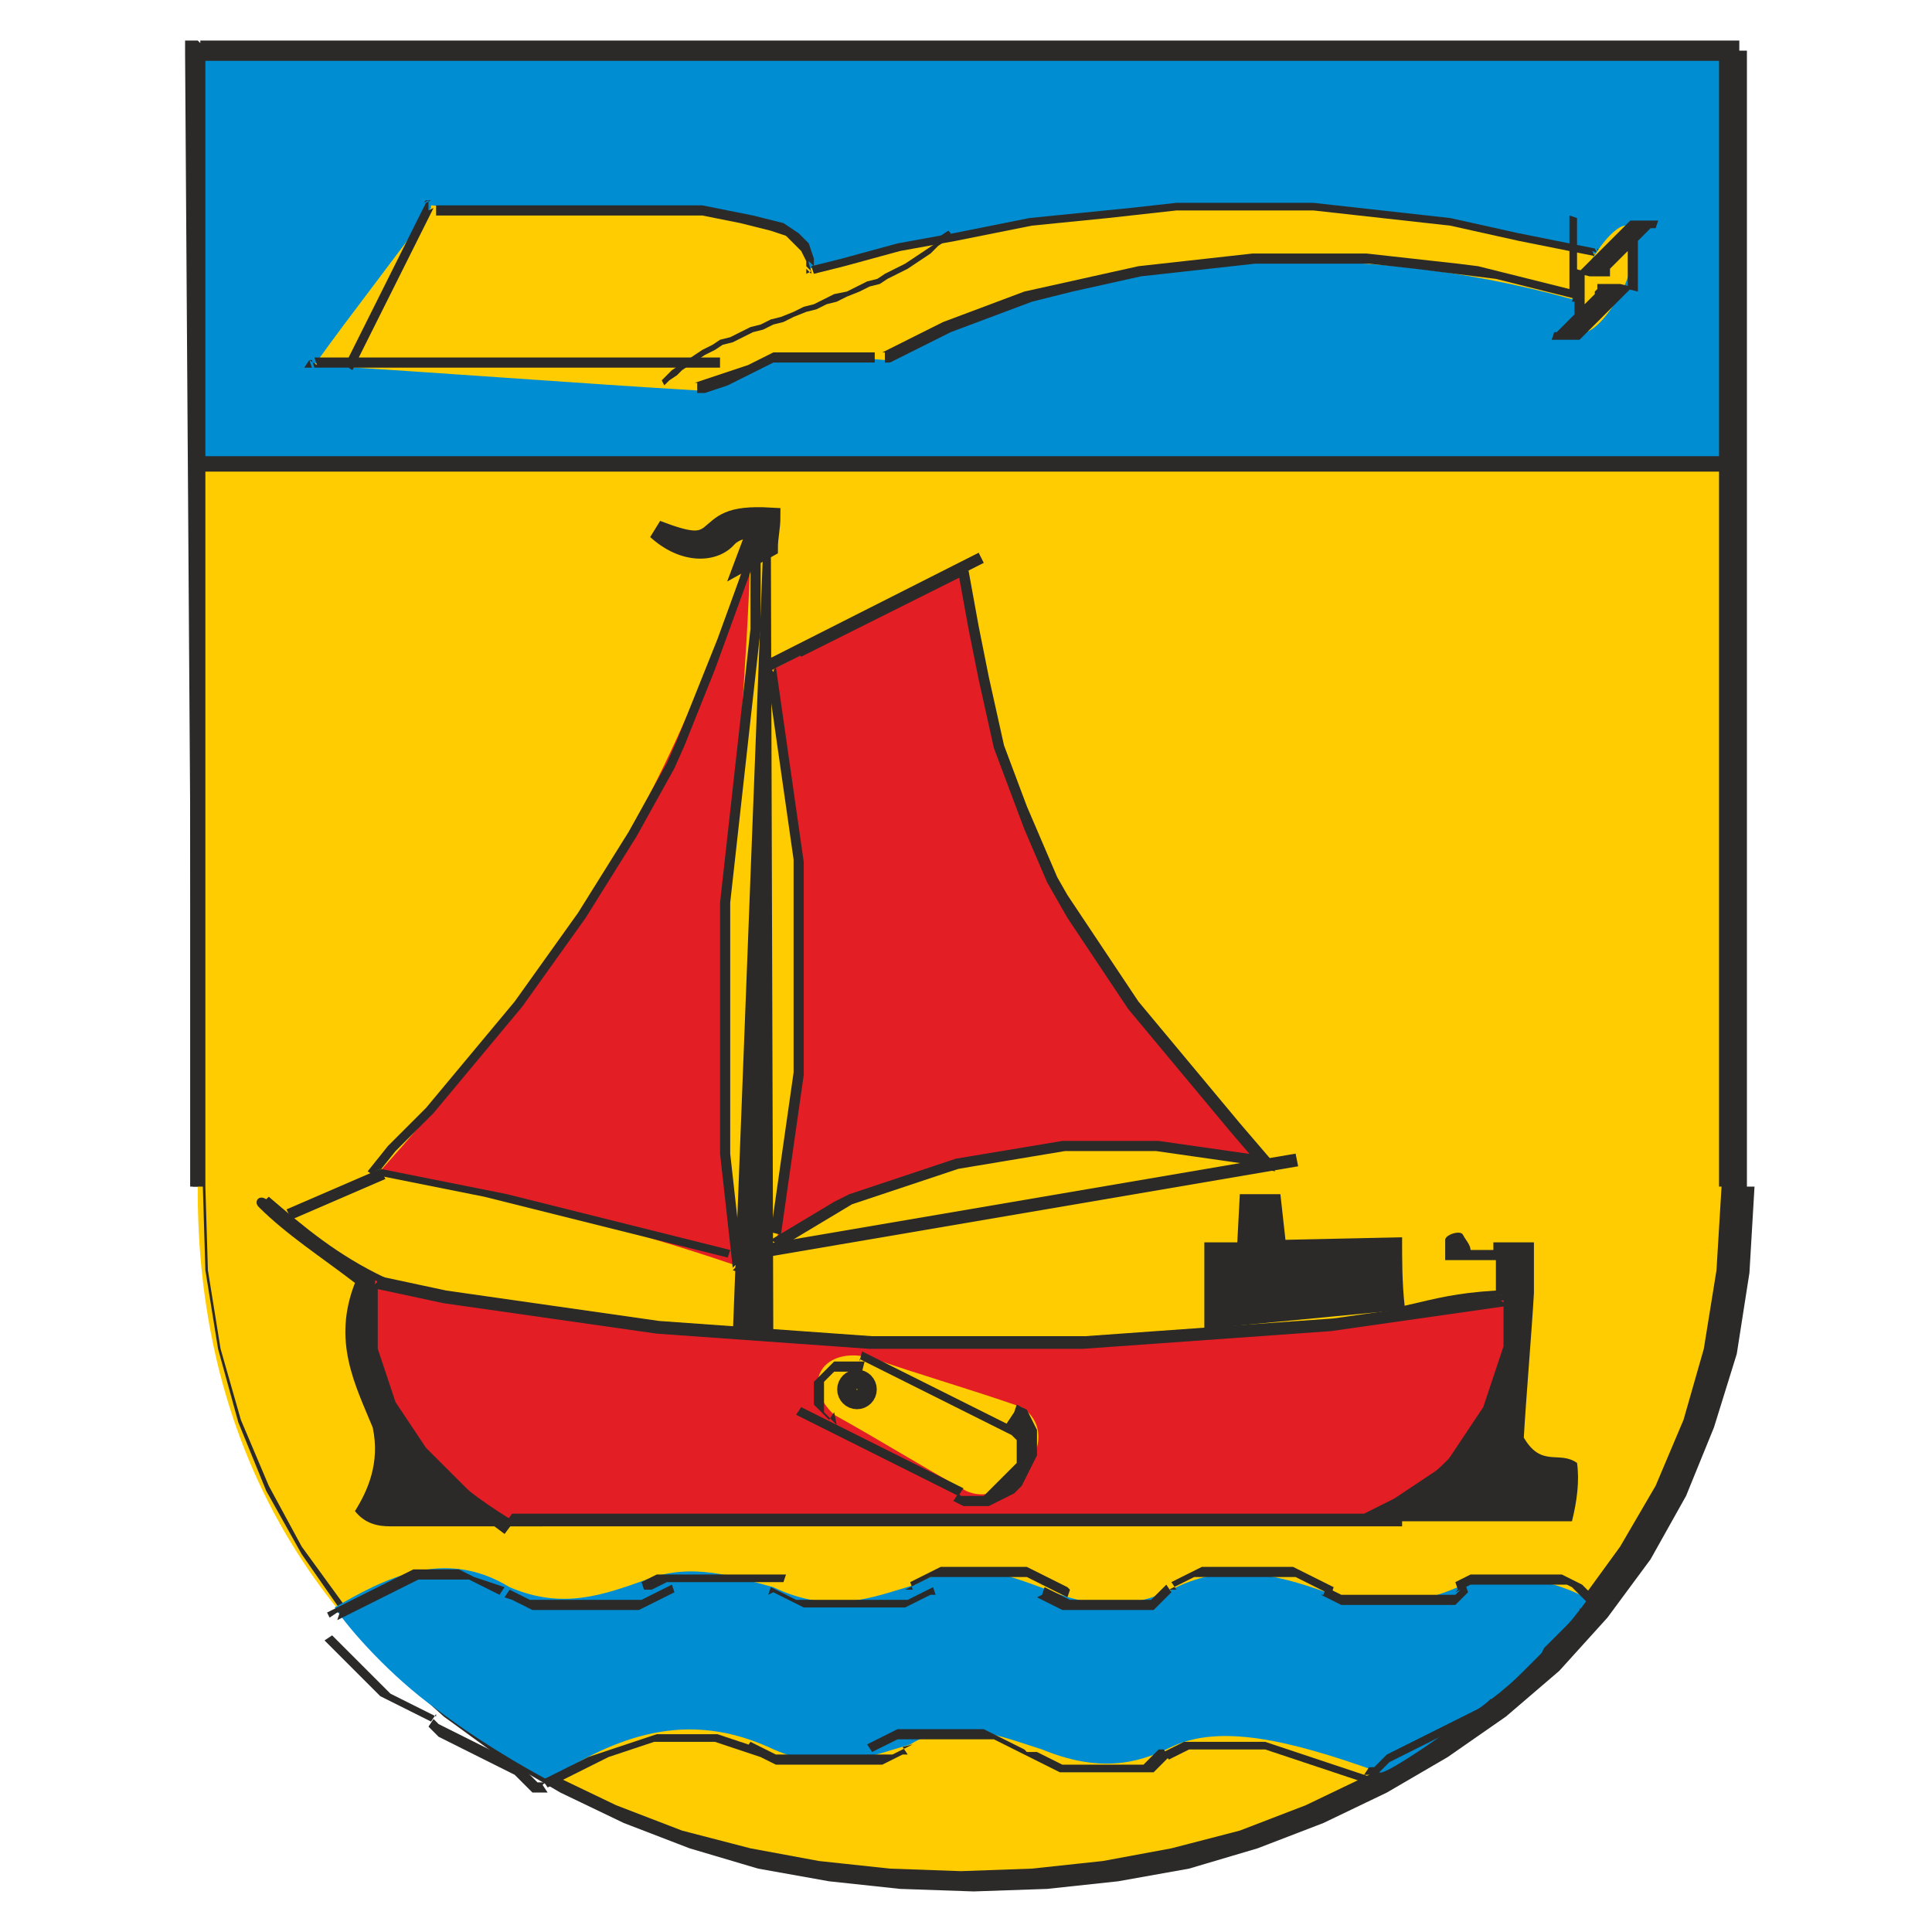 <svg clip-rule="evenodd" fill-rule="evenodd" height="7.62mm" image-rendering="optimizeQuality" shape-rendering="geometricPrecision" text-rendering="geometricPrecision" viewBox="0 0 762 762" width="7.62mm" xmlns="http://www.w3.org/2000/svg"><path d="m681 26h-602v-10h602l5 5zm0-10h5v5zm8 452h-10v-14-14-14-14-14-14-14-14-14-14-14-14-14-14-14-14-14-14-14-14-14-14-14-14-14-14-14-14-14-14-14-14h10v14 14 14 14 14 14 14 14 14 14 14 14 14 14 14 14 14 14 14 14 14 14 14 14 14 14 14 14 14 14 14zm-613 0h10l1 33 5 30 8 28 11 26 13 24 16 22 18 20 20 18 22 16 23 14 24 12 26 9 26 7 27 5 28 3 28 1 28-1 28-3 27-5 27-7 26-9 25-12 23-14 22-16 20-18 18-20 16-22 14-24 11-26 8-28 5-30 2-33h10l-2 34-5 32-9 29-11 27-14 25-17 23-19 21-21 18-23 16-24 14-25 12-26 10-27 8-28 5-28 3-29 1-29-1-28-3-28-5-27-8-26-10-25-12-24-14-22-16-21-19-18-21-16-23-14-25-11-27-8-29-5-31-2-34zm7-447 3 447h-10l-3-447 5-5zm-10 0v-5h5z" fill="#2b2a29" fill-rule="nonzero"/><path d="m681 186h-603v-6h603z" fill="#d95225" fill-rule="nonzero"/><path d="m78 21h603v162h-603z" fill="#008dd2"/><path d="m681 24h-603v-6h603l3 3zm0-6h3v3zm-3 165v-162h6v162l-3 3zm6 0v3h-3zm-606-3h603v6h-603l-3-3zm0 6h-3v-3zm3-165v162h-6v-162l3-3zm-6 0v-3h3z" fill="#2b2a29" fill-rule="nonzero"/><path d="m170 81c54 4 149-7 149 25 125-32 204-32 310-6-3 6-6 12-9 18-86-24-186-21-271 24-23-2-46-4-74 12-50-3-101-7-151-10 15-21 31-41 46-62z" fill="#fecc00"/><path d="m319 104 1 3-2-2v-2l-1-2-1-2-2-2-2-2-2-2-3-1-3-1-4-1-4-1-4-1-5-1-5-1-5-1h-5-6-6-6-6-6-6-6-6-6-6-6-6-6-6-6-5-5v-4h5 5 6 6 6 6 6 6 6 6 6 6 6 6 6 6 6 5l5 1 5 1 5 1 5 1 4 1 4 1 4 1 3 2 3 2 2 2 2 2 1 3 1 3v3l-2-2zm1 3-2 1v-2l2 2zm311-7-3-1 1 2-10-2-10-2-10-2-9-2-9-2-9-2-9-1-9-1-9-1-9-1-9-1-9-1h-9-9-9-9-9-9l-9 1-9 1-9 1-10 1-10 1-10 1-10 2-10 2-10 2-11 2-11 2-11 3-11 3-12 3-1-3 12-3 11-3 11-3 11-2 11-2 10-2 10-2 10-2 10-1 10-1 10-1 10-1 9-1 9-1h9 9 9 9 9 9l9 1 9 1 9 1 9 1 9 1 9 1 9 2 9 2 9 2 10 2 10 2 10 2 1 2zm-1-2 2 1-1 2-1-2zm-10 21 1-3-2 1v-1-1-1-1-1-1-1-1-1-1-1-1-1-1-1-1-1-1-1-1-1-1-1-1-1-1-1-1-1-1-1-1l3 1v1 1 1 1 1 1 1 1 1 1 1 1 1 1 1 1 1 1 1 1 1 1 1 1 1 1 1 1 1 1 1 1zm2-1-1 1h-1zm-273 25v-4h-1l8-4 8-4 8-4 8-3 8-3 8-3 8-3 9-2 9-2 9-2 9-2 9-2 9-1 9-1 9-1 9-1 9-1h9 9 9 9 9l9 1 9 1 9 1 9 1 8 1 8 2 8 2 8 2 8 2 8 2-1 3-8-2-8-2-8-2-8-2-8-1-8-1-8-1-8-1-9-1-9-1h-9-9-9-9-9l-9 1-9 1-9 1-9 1-9 1-9 2-9 2-9 2-8 2-8 2-8 3-8 3-8 3-8 3-8 4-8 4-8 4h-1zm1 0h-1zm-75 12v-4h-1l3-1 3-1 3-1 3-1 3-1 3-1 3-1 2-1 2-1 2-1 2-1 2-1h2 2 2 2 2 2 2 2 2 2 2 2 2 2 2 2 2 2 2 2v4h-2-2-2-2-2-2-2-2-2-2-2-2-2-2-2-2-2-2-2-2l-2 1-2 1-2 1-2 1-2 1-2 1-2 1-2 1-2 1-3 1-3 1-3 1h-1zm1 0h-1zm-154-13 3 2-1-3h5 5 5 5 5 5 5 5 5 5 5 5 5 5 5 5 5 5 5 5 5 5 5 5 5 5 5 5 5 5 5 5v4h-5-5-5-5-5-5-5-5-5-5-5-5-5-5-5-5-5-5-5-5-5-5-5-5-5-5-5-5-5-5-5-5l-1-3zm1 3h-3l2-3zm46-66v4l2-1-1 2-1 2-1 2-1 2-1 2-1 2-1 2-1 2-1 2-1 2-1 2-1 2-1 2-1 2-1 2-1 2-1 2-1 2-1 2-1 2-1 2-1 2-1 2-1 2-1 2-1 2-1 2-1 2-1 2-1 2-1 2-1 2-3-2 1-2 1-2 1-2 1-2 1-2 1-2 1-2 1-2 1-2 1-2 1-2 1-2 1-2 1-2 1-2 1-2 1-2 1-2 1-2 1-2 1-2 1-2 1-2 1-2 1-2 1-2 1-2 1-2 1-2 1-2 1-2 1-2 2-1zm-2 1 1-1h1z" fill="#2b2a29" fill-rule="nonzero"/><path d="m642 89c-4-1-12 8-17 19-5 12-5 22-1 23s12-8 17-19c5-12 5-22 1-23z" fill="#fecc00"/><path d="m627 109-4-1v-1l1-1 1-1 1-1 1-1 1-1 1-1 1-1 1-1 1-1 1-1 1-1 1-1 1-1 1-1 1-1 1-1 1-1 1-1 1-1 1-1h1 1 1 1 1 1 1 1 1 1 1l-1 3h-1-1l-1 1-1 1-1 1-1 1-1 1-1 1-1 1-1 1-1 1-1 1-1 1-1 1-1 1-1 1-1 1-1 1v1 1 1zm-2 21-1 3h-1-1-1v-1-1-1-1-1-1-1-1-1-1-1-1-1-1-1-1-1-1-1-1-1-1-1-1-1-1-1l4 1v1 1 1 1 1 1 1 1 1 1 1 1 1 1 1 1 1 1 1 1 1 1zm14-18 4 1v1l-1 1-1 1-1 1-1 1-1 1-1 1-1 1-1 1-1 1-1 1-1 1-1 1-1 1-1 1-1 1-1 1-1 1-1 1-1 1-1 1h-1-1-1-1-1-1-1-1-1-1-1l1-3h1l1-1 1-1 1-1 1-1 1-1 1-1 1-1 1-1 1-1 1-1 1-1 1-1 1-1 1-1 1-1v-1l1-1v-1-1zm2-21 1-3h1 1 1 1v1 1 1 1 1 1 1 1 1 1 1 1 1 1 1 1 1 1 1 1 1 1 1 1 1 1 1l-4-1v-1-1-1-1-1-1-1-1-1-1-1-1-1-1-1-1-1-1-1-1-1-1z" fill="#2b2a29" fill-rule="nonzero"/><path d="m262 152-1-2 2-2 2-2 3-2 3-2 3-2 3-2 4-2 3-2 4-1 4-2 4-2 4-1 4-2 4-1 5-2 4-2 4-1 4-2 4-2 5-1 4-2 4-2 4-1 3-2 4-2 4-2 3-2 3-2 3-2 3-2 2-3 3-2 1 1-2 3-3 2-3 3-3 2-3 2-3 2-4 2-4 2-3 2-4 1-4 2-5 2-4 2-4 1-4 2-4 1-5 2-4 2-4 1-4 2-4 1-4 2-4 2-4 1-3 2-4 2-3 2-3 2-3 2-2 2-3 2z" fill="#2b2a29" fill-rule="nonzero"/><path d="m78 183h602v284c-3 364-605 364-602 0z" fill="#fecc00"/><path d="m681 186h-602v-6h602l3 3zm0-6h3v3zm3 288h-6v-14-13-12-11-10-10-9-8-8-8-7-7-7-6-6-6-6-6-6-7-7-7-8-8-8-9-10-10-11-12-13-14h6v14 13 12 11 10 10 9 8 8 8 7 7 7 6 6 6 6 6 6 7 7 7 8 8 8 9 10 10 11 12 13zm-609 0h6l1 33 5 31 8 28 11 26 13 24 16 22 18 20 20 18 22 16 23 14 25 12 26 10 27 7 27 5 28 3 28 1 28-1 28-3 27-5 27-7 26-10 25-12 23-14 22-16 20-18 18-20 16-22 14-24 11-26 8-28 5-31 2-33h6l-2 33-5 31-8 29-11 27-14 25-16 23-19 21-21 18-22 16-24 14-25 12-26 10-27 8-28 5-28 3-28 1-28-1-28-3-28-5-27-8-26-10-25-12-24-14-22-16-20-18-18-21-16-23-14-25-11-27-8-29-5-31-1-33zm6-284v284h-6v-284l3-3zm-6 0v-3h3z" fill="#2b2a29" fill-rule="nonzero"/><path d="m627 631c-12-7-34-13-52-5-14 6-32 10-52 2-22-8-40-11-59-2-14 7-29 10-51 1-16-6-34-13-52-2-17 5-33 12-56 1-15-4-32-10-50-3-17 6-33 12-54 3-26-16-50-3-69 8 6 9 22 27 40 40 21 16 44 28 44 28 23-14 51-29 87-13 23 11 39 4 56-1 18-11 36-3 52 2 22 9 37 6 51-1 19-9 46-3 82 10 2 2 33-20 47-31 21-17 35-37 35-37z" fill="#008dd2"/><path d="m575 627-1-3 2-1 2-1 2-1h2 2 2 2 2 2 2 2 2 2 2 2 2 2 2 2 2 2l2 1 2 1 2 1 2 1 1 1 1 1 1 1 1 1 1 1 1 1 1 1-2 3-1-1-1-1-1-1-1-1-1-1-1-1-1-1-1-1-1-1-2-1h-2-2-2-2-2-2-2-2-2-2-2-2-2-2-2-2-2-2-2l-2 1-2 1-2 1zm-53 2 1-3 2 1 2 1 2 1h2 2 2 2 2 2 2 2 2 2 2 2 2 2 2 2 2 2 2 2 1 1 1 1 1l1-1 1-1 1-1 1-1 1 3-1 1-1 1-1 1-1 1-1 1h-1-2-2-2-2-2-2-2-2-2-2-2-2-2-2-2-2-2-2-2-2-2-2l-2-1-2-1-2-1-2-1zm-58-2-2-3 2-1 2-1 2-1 2-1 2-1 2-1h2 2 2 2 2 2 2 2 2 2 2 2 2 2 2 2 2 2l2 1 2 1 2 1 2 1 2 1 2 1 2 1 2 1-1 3-2-1-2-1-2-1-2-1-2-1-2-1-2-1h-2-2-2-2-2-2-2-2-2-2-2-2-2-2-2-2-2-2-2-2l-2 1-2 1-2 1-2 1-2 1zm-53 2 1-3 2 1 2 1 2 1 2 1 2 1h2 2 2 2 2 2 2 2 2 2 2 1 1 1 1 1 1 1 1 1 1l1-1 1-1 1-1 1-1 1-1 1-1 2 3-1 1-1 1-1 1-1 1-1 1-1 1-1 1h-1-1-1-1-2-2-2-2-2-2-2-2-2-2-2-2-2-2-2-2l-2-1-2-1-2-1-2-1-2-1zm-51-2-1-3 2-1 2-1 2-1 2-1 2-1 2-1h2 2 2 2 2 2 2 2 2 2 2 2 2 2 2 2 2l2 1 2 1 2 1 2 1 2 1 2 1 2 1 2 1 1 1-1 3-2-1-2-1-2-1-2-1-2-1-2-1-2-1-2-1h-2-2-2-2-2-2-2-2-2-2-2-2-2-2-2-2-2-2-2l-2 1-2 1-2 1-2 1-2 1zm-57 2 1-3 2 1 2 1 2 1 2 1 2 1h2 2 2 2 2 2 2 2 2 2 2 2 2 2 2 2 2 2 2 2 2 2l2-1 2-1 2-1 2-1 2-1 1 3h-2l-2 1-2 1-2 1-2 1-2 1h-2-2-2-2-2-2-2-2-2-2-2-2-2-2-2-2-2-2-2-2l-2-1-2-1-2-1-2-1-2-1-2-1zm-49-2-1-3 2-1 2-1 2-1h2 2 2 2 2 2 2 2 2 2 2 2 2 2 2 2 2 2 2 2 2 2 1 1 1 1 1 1 1l-1 3h-1-1-1-1-1-1-1-1-1-1-1-2-1-2-2-2-2-2-2-2-2-2-2-2-2-2-2-2-2l-2 1-2 1-2 1zm-55 3 2-3 2 1 2 1 2 1 2 1h2 2 2 2 2 2 2 2 2 2 2 2 2 2 2 2 2 2 2 2 2 2l2-1 2-1 2-1 2-1 2-1 2-1 1 3-2 1-2 1-2 1-2 1-2 1-2 1-2 1h-2-2-2-2-2-2-2-2-2-2-2-2-2-2-2-2-2-2-2-2-2l-2-1-2-1-2-1-2-1zm-66 6-3 2 1-3 2-1 2-1 2-1 2-1 2-1 2-1 2-1 2-1 2-1 2-1 2-1 2-1 2-1 2-1 2-1 2-1h2 2 2 2 2 2 2 2 2l2 1 2 1 2 1 3 1 3 1 3 1 3 1-2 3-2-1-2-1-2-1-2-1-2-1-2-1h-2-2-2-2-2-2-2-2-2-2l-2 1-2 1-2 1-2 1-2 1-2 1-2 1-2 1-2 1-2 1-2 1-2 1-2 1-2 1-2 1-2 1 1-3zm-3 2-1-2 2-1zm42 38-2 3-2-1-2-1-2-1-2-1-2-1-2-1-2-1-2-1-2-1-2-1-1-1-1-1-1-1-1-1-1-1-1-1-1-1-1-1-1-1-1-1-1-1-1-1-1-1-1-1-1-1-1-1-1-1-1-1-1-1-1-1-1-1-1-1 3-2 1 1 1 1 1 1 1 1 1 1 1 1 1 1 1 1 1 1 1 1 1 1 1 1 1 1 1 1 1 1 1 1 1 1 1 1 1 1 1 1 1 1 1 1 1 1 2 1 2 1 2 1 2 1 2 1 2 1 2 1 2 1 2 1zm42 28 2 3h-2-1-1-1-1l-1-1-1-1-1-1-1-1-1-1-1-1-1-1-2-1-2-1-2-1-2-1-2-1-2-1-2-1-2-1-2-1-2-1-2-1-2-1-2-1-2-1-2-1-2-2-2-2 2-3 2 2 2 1 2 1 2 1 2 1 2 1 2 1 2 1 2 1 2 1 2 1 2 1 2 1 2 1 2 1 2 1 2 1 1 1 1 1 1 1 1 1 1 1 1 1 1 1h1 1 1 1-1zm88-14-2 3-3-1-3-1-3-1-3-1-3-1-3-1h-3-3-3-3-3-3-3-3l-3 1-3 1-3 1-3 1-3 1-3 1-2 1-2 1-2 1-2 1-2 1-2 1-2 1-2 1-2 1-2 1-2 1-2 1-2-3 2-1 2-1 2-1 2-1 2-1 2-1 2-1 2-1 2-1 3-1 3-1 3-1 3-1 3-1 3-1 3-1 3-1 3-1h3 3 3 3 3 3 3 3l3 1 3 1 3 1 3 1 3 1 3 1zm54-1 2 3h-2l-2 1-2 1-2 1-2 1h-2-2-2-2-2-2-2-2-2-2-2-2-2-2-2-2-2-2-2-2-2l-2-1-2-1-2-1-2-1-2-1-2-1 2-3 2 1 2 1 2 1 2 1 2 1h2 2 2 2 2 2 2 2 2 2 2 2 2 2 2 2 2 2 2 2 2 2 2l2-1 2-1 2-1 2-1zm53 2-1 3-2-1-2-1-2-1-2-1-2-1-2-1-2-1-2-1h-2-2-2-2-2-2-2-2-2-2-2-2-2-2-2-2-2-2-2l-2 1-2 1-2 1-2 1-2 1-2-3 2-1 2-1 2-1 2-1 2-1 2-1h2 2 2 2 2 2 2 2 2 2 2 2 2 2 2 2 2l2 1 2 1 2 1 2 1 2 1 2 1 2 1 2 1 1 1zm50-1 2 3-1 1-1 1-1 1-1 1-1 1-1 1h-1-1-1-1-1-2-2-2-2-2-2-2-2-2-2-2-2-2-2-2-2l-2-1-2-1-2-1-2-1-2-1 1-3 2 1 2 1 2 1 2 1 2 1h2 2 2 2 2 2 2 2 2 2 2 1 1 1 1 1 1 1 1 1 1l1-1 1-1 1-1 1-1 1-1 1-1zm84 11-2 3-3-1-3-1-3-1-3-1-3-1-3-1-3-1-3-1-3-1-3-1-3-1-3-1-3-1-3-1h-3-3-2-2-2-2-2-2-2-2-2-2-2-2l-2 1-2 1-2 1-2 1-2-3 2-1 2-1 2-1 2-1h2 2 2 2 2 2 2 2 2 2 3 3 3 3l3 1 3 1 3 1 3 1 3 1 3 1 3 1 3 1 3 1 3 1 3 1 3 1 3 1 3 1zm45-31 2 3-1 1-1 1-2 1-2 1-2 1-2 1-2 1-2 1-2 1-2 1-2 1-2 1-2 1-2 1-2 1-2 1-2 1-2 1-2 1-2 1-2 1-2 1-1 1-1 1-1 1-1 1-1 1h-1-1-1-1-1l2-3h-1 1 1 1l1-1 1-1 1-1 1-1 1-1 2-1 2-1 2-1 2-1 2-1 2-1 2-1 2-1 2-1 2-1 2-1 2-1 2-1 2-1 2-1 2-1 2-1 2-1 2-1 1-1 1-1zm35-34 2-3 1 3v1l-1 1-1 1-1 1-1 1-1 1-1 1-1 1-1 1-1 1-1 1-1 1-1 1-1 1-1 1-1 2-1 2-2 2-2 2-2 2-2 2-2 2-2 2-2 2-2 2-2 2-2 2-2-3 2-2 2-2 2-2 2-2 2-2 2-2 2-2 2-2 2-2 2-2 1-2 1-1 1-1 1-1 1-1 1-1 1-1 1-1 1-1 1-1 1-1 1-1 1-1 1-1 1-1v-1-1l1 3zm2-3 2 1-1 2z" fill="#2b2a29" fill-rule="nonzero"/><path d="m380 224c17 120 57 161 119 235-73-16-138-4-193 32 15-76 10-149-1-227 25-13 50-26 75-39z" fill="#e31e24"/><path d="m498 461 1-4-2 3-6-7-6-7-5-6-5-6-5-6-5-6-5-6-5-6-5-6-5-6-4-6-4-6-4-6-4-6-4-6-4-6-4-7-4-7-3-7-3-7-3-7-3-8-3-8-3-8-3-8-2-9-2-9-2-9-2-10-2-10-2-11-2-11 4-1 2 11 2 11 2 10 2 10 2 9 2 9 2 9 3 8 3 8 3 8 3 7 3 7 3 7 3 7 4 7 4 6 4 6 4 6 4 6 4 6 4 6 4 6 5 6 5 6 5 6 5 6 5 6 5 6 5 6 5 6 6 7 6 7-2 3zm2-3 3 4-5-1zm-197 32 4 1-3-2 5-3 5-3 5-3 5-3 5-3 6-3 6-2 6-2 6-2 6-2 6-2 6-2 6-2 6-1 6-1 6-1 6-1 6-1 6-1 6-1h6 6 6 6 7 7l7 1 7 1 7 1 7 1 7 1 7 1-1 4-7-1-7-1-7-1-7-1-7-1-7-1h-6-6-6-6-6-6l-6 1-6 1-6 1-6 1-6 1-6 1-6 1-6 2-6 2-6 2-6 2-6 2-6 2-6 2-5 3-5 3-5 3-5 3-5 3-5 3-3-2zm3 2-4 2 1-4zm-3-230 2 3 1-2 1 7 1 7 1 7 1 7 1 7 1 7 1 7 1 7 1 7 1 7 1 7v7 7 7 7 7 7 7 7 7 7 7 7l-1 7-1 7-1 7-1 7-1 7-1 7-1 7-1 7-1 7-4-1 1-7 1-7 1-7 1-7 1-7 1-7 1-7 1-7 1-7v-7-7-7-7-7-7-7-7-7-7-7-7l-1-7-1-7-1-7-1-7-1-7-1-7-1-7-1-7-1-7-1-7-1-7 1-2zm-1 2v-1l1-1zm79-39-4 1 3 1-2 1-2 1-2 1-2 1-2 1-2 1-2 1-2 1-2 1-2 1-2 1-2 1-2 1-2 1-2 1-2 1-2 1-2 1-2 1-2 1-2 1-2 1-2 1-2 1-2 1-2 1-2 1-2 1-2 1-2 1-2 1-2 1-2-3 2-1 2-1 2-1 2-1 2-1 2-1 2-1 2-1 2-1 2-1 2-1 2-1 2-1 2-1 2-1 2-1 2-1 2-1 2-1 2-1 2-1 2-1 2-1 2-1 2-1 2-1 2-1 2-1 2-1 2-1 2-1 2-1zm-3-1 2-1v3l-3-1z" fill="#2b2a29" fill-rule="nonzero"/><path d="m296 218c-3 94-18 186-6 281-44-15-91-27-141-36 46-52 107-121 146-245z" fill="#e31e24"/><path d="m290 501 1-3-2 2-1-9-1-9-1-9-1-9-1-9v-9-9-9-9-9-9-9-9-9-9-9l1-9 1-9 1-9 1-9 1-9 1-9 1-9 1-9 1-9 1-9 1-9 1-9v-9-9-9-9h4v9 9 9 9l-1 9-1 9-1 9-1 9-1 9-1 9-1 9-1 9-1 9-1 9-1 9-1 9v9 9 9 9 9 9 9 9 9 9 9l1 9 1 9 1 9 1 9 1 9-2 2zm2-2v3l-3-1 2-2zm-144-37 3 2-1-3 5 1 5 1 5 1 5 1 5 1 5 1 5 1 5 1 5 1 5 1 4 1 4 1 4 1 4 1 4 1 4 1 4 1 4 1 4 1 4 1 4 1 4 1 4 1 4 1 4 1 4 1 4 1 4 1 4 1 4 1 4 1 4 1-1 3-4-1-4-1-4-1-4-1-4-1-4-1-4-1-4-1-4-1-4-1-4-1-4-1-4-1-4-1-4-1-4-1-4-1-4-1-4-1-4-1-4-1-4-1-4-1-4-1-5-1-5-1-5-1-5-1-5-1-5-1-5-1-5-1-1-3zm1 3-3-1 2-2zm149-246h-4l4 1-4 11-4 11-4 11-4 11-4 10-4 10-4 10-4 9-5 9-5 9-5 9-5 8-5 8-5 8-5 8-5 7-5 7-5 7-5 7-5 7-5 6-5 6-5 6-5 6-5 6-5 6-5 6-5 5-5 5-5 5-4 5-4 5-3-2 4-5 4-5 5-5 5-5 5-5 5-6 5-6 5-6 5-6 5-6 5-6 5-6 5-7 5-7 5-7 5-7 5-7 5-8 5-8 5-8 5-8 5-9 5-9 5-9 4-9 4-10 4-10 4-10 4-10 4-11 4-11 4-11 4 1zm-4-1 4-12v13z" fill="#2b2a29" fill-rule="nonzero"/><path d="m259 209c13 5 17 5 21 2 5-4 7-8 24-7 0 4-1 8-1 12l-9 5 3-8c2-6-6-5-10-1-5 6-17 7-28-3z" fill="#2b2a29"/><path d="m259 209c13 5 17 5 21 2 5-4 7-8 24-7 0 4-1 8-1 12l-9 5 3-8c2-6-6-5-10-1-5 6-17 7-28-3z" fill="none" stroke="#2b2a29" stroke-width="7.62"/><g fill="#2b2a29"><path d="m304 203 1 325-16-1 12-311z"/><path d="m388 223-2-4zm-87 38 85-43 2 4-85 43zm0 0 2 4z" fill-rule="nonzero"/><path d="m152 465-2-4zm-39 12 37-16 2 4-37 16zm0 0 2 4z" fill-rule="nonzero"/><path d="m512 460-1-5zm-212 31 211-36 1 5-211 36zm0 0 1 5z" fill-rule="nonzero"/><path d="m475 526v-36h13l1-19h16l2 18 46-1c0 9 0 18 1 27 13-3 20-5 36-6v-12h-20c0-3 0-5 0-8 0-2 6-4 7-2s3 4 3 6h9v-3h16v20c-1 17-3 40-4 57 7 12 14 5 21 10 1 7 0 15-2 23-30 0-60 0-90 0 34-10 66-40 67-90l-48 7-73 7z"/><path d="m106 472c14 12 27 23 46 32 1 49 20 78 62 98-20 0-41 0-60 0-5 0-10-1-14-6 5-8 10-19 7-33-7-17-16-34-7-57-13-10-27-19-38-30-2-2 0-5 3-3z"/></g><path d="m148 505c146 31 296 32 446 7 5 34-13 63-55 88-113 0-226 0-338-1-47-29-59-61-53-94z" fill="#e31e24"/><path d="m597 512-5 1 3 2-14 2-14 2-14 2-14 2-14 2-14 1-14 1-14 1-14 1-14 1-14 1-14 1h-14-14-14-14-14-14l-14-1-14-1-14-1-14-1-14-1-14-1-14-2-14-2-14-2-14-2-14-2-14-2-14-3-14-3 1-5 14 3 14 3 14 2 14 2 14 2 14 2 14 2 14 2 14 1 14 1 14 1 14 1 14 1 14 1h14 14 14 14 14 14l14-1 14-1 14-1 14-1 14-1 14-1 14-1 14-2 14-2 14-2 14-2 14-2 3 2zm-3-2h2v2l-3-2zm-55 92v-5h-1l4-2 4-2 4-2 3-2 3-2 3-2 3-2 3-2 3-2 3-3 2-3 2-3 2-3 2-3 2-3 2-3 2-3 1-3 1-3 1-3 1-3 1-3 1-3 1-3 1-3v-3-3-3-3-3-3-3l5-1v3 3 3 3 3 3 3l-1 3-1 3-1 3-1 3-1 3-1 3-1 3-2 3-2 3-2 3-2 3-2 3-2 3-2 3-3 3-3 3-3 3-3 3-3 3-3 3-3 2-3 2-4 2-4 2-4 2h-1zm1 0h-1-1 1zm-341-1 3-4h-1 11 11 11 11 11 11 11 11 11 11 11 11 11 11 11 11 11 11 11 11 11 11 11 11 11 11 11 11 11 11 11 11v5h-11-11-11-11-11-11-11-11-11-11-11-11-11-11-11-11-11-11-11-11-11-11-11-11-11-11-11-11-11-11-11-11-1zm1 0h-1-1 1zm-52-99-1 5 3-2-1 3v3 3 3 3 3 3 3 3l1 3 1 3 1 3 1 3 1 3 1 3 1 3 2 3 2 3 2 3 2 3 2 3 2 3 3 3 3 3 3 3 3 3 3 3 3 3 4 3 4 3 4 3 4 3-3 4-4-3-4-3-4-3-4-3-4-3-3-3-3-3-3-3-3-3-3-3-2-3-2-3-2-3-2-3-2-3-2-3-1-3-1-3-1-3-1-3-1-3-1-3-1-3v-3-3-3-3-3-3-3-3l1-3 3-2zm-3 2v-2l2 1-3 2z" fill="#2b2a29" fill-rule="nonzero"/><path d="m341 535c-17-3-25 11-12 23 18 10 34 20 52 30 17 8 40-21 22-33-23-8-38-12-61-20z" fill="#fecc00"/><path d="m329 557-2 3-1-1-1-1-1-1-1-1-1-1-1-1v-1-1-1-1-1-1-1-1-1l1-1 1-1 1-1 1-1 1-1 1-1 1-1 1-1h1 1 1 1 1 1 2 2 2l-1 4h-1-1-1-1-1-1-1-1-1-1-1l-1 1-1 1-1 1-1 1v1 1 1 1 1 1 1 1 1 1 1 1l1 1 1 1 1 1 1 1 1 1zm51 30-2 3-2-1-2-1-2-1-2-1-2-1-2-1-2-1-2-1-2-1-2-1-2-1-2-1-2-1-2-1-2-1-2-1-2-1-2-1-2-1-2-1-2-1-2-1-2-1-2-1-2-1-2-1-2-1-2-1-2-1-2-1-2-1-2-1 2-3 2 1 2 1 2 1 2 1 2 1 2 1 2 1 2 1 2 1 2 1 2 1 2 1 2 1 2 1 2 1 2 1 2 1 2 1 2 1 2 1 2 1 2 1 2 1 2 1 2 1 2 1 2 1 2 1 2 1 2 1 2 1zm20-30 1-3 2 1 2 1 1 2 1 2 1 2 1 2v2 2 2 2 2l-1 2-1 2-1 2-1 2-1 2-1 2-1 1-1 1-1 1-2 1-2 1-2 1-2 1-2 1h-2-2-2-2-2l-2-1-2-1 2-3 1 1h1 1 1 2 2 2l1-1 1-1 1-1 1-1 1-1 1-1 1-1 1-1 1-1 1-1 1-1 1-1 1-1v-2-2-1-1-1-1-1l-1-1-1-1-1-1-1-1-1-1zm-61-20 1-4 2 1 2 1 2 1 2 1 2 1 2 1 2 1 2 1 2 1 2 1 2 1 2 1 2 1 2 1 2 1 2 1 2 1 2 1 2 1 2 1 2 1 2 1 2 1 2 1 2 1 2 1 2 1 2 1 2 1 2 1 2 1 2 1-1 3-2-1-2-1-2-1-2-1-2-1-2-1-2-1-2-1-2-1-2-1-2-1-2-1-2-1-2-1-2-1-2-1-2-1-2-1-2-1-2-1-2-1-2-1-2-1-2-1-2-1-2-1-2-1-2-1-2-1-2-1-2-1-2-1z" fill="#2b2a29" fill-rule="nonzero"/><circle cx="338" cy="548" fill="#fecc00" r="4" stroke="#2b2a29" stroke-width="7.62"/></svg>